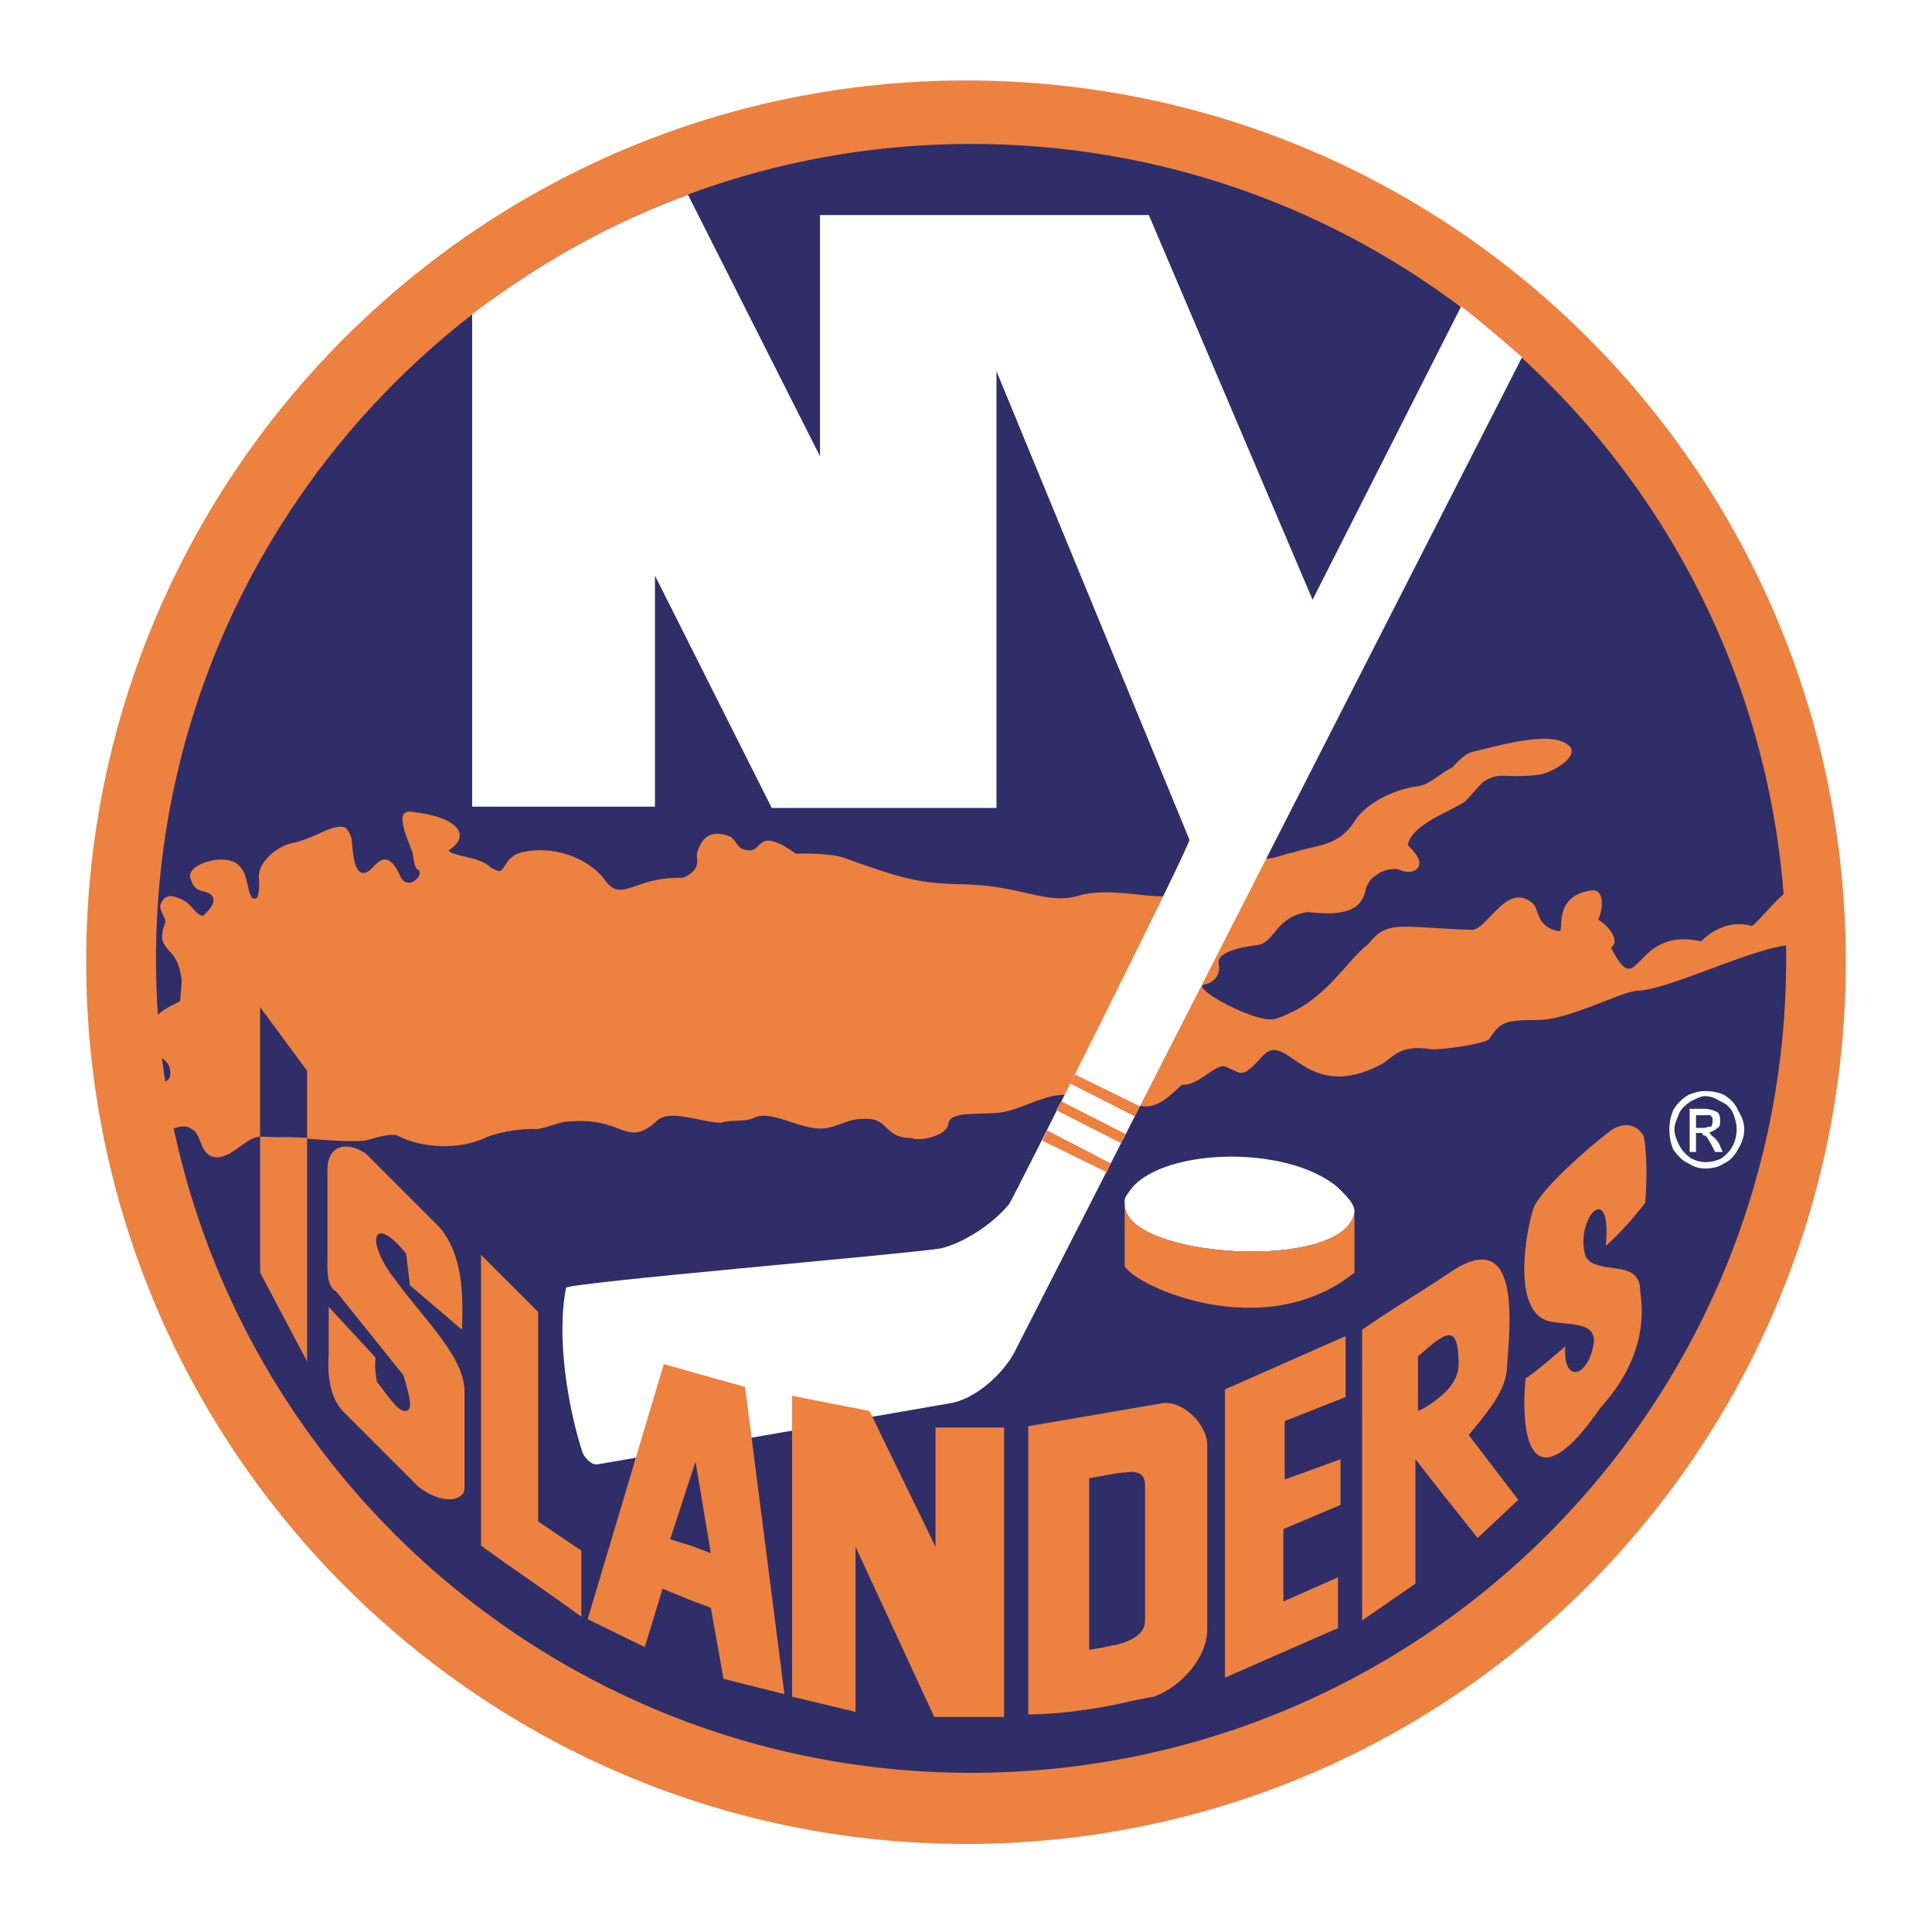 <?xml version="1.0" encoding="utf-8"?>
<!-- Generator: Adobe Illustrator 13.0.0, SVG Export Plug-In . SVG Version: 6.00 Build 14948)  -->
<!DOCTYPE svg PUBLIC "-//W3C//DTD SVG 1.0//EN" "http://www.w3.org/TR/2001/REC-SVG-20010904/DTD/svg10.dtd">
<svg version="1.0" id="Layer_1" xmlns="http://www.w3.org/2000/svg" xmlns:xlink="http://www.w3.org/1999/xlink" x="0px" y="0px"
	 width="192.756px" height="192.756px" viewBox="0 0 192.756 192.756" enable-background="new 0 0 192.756 192.756"
	 xml:space="preserve">
<g>
	<polygon fill-rule="evenodd" clip-rule="evenodd" fill="#FFFFFF" points="0,0 192.756,0 192.756,192.756 0,192.756 0,0 	"/>
	<path fill-rule="evenodd" clip-rule="evenodd" fill="#FFFFFF" d="M96.378,2.834c51.68,0,93.48,41.927,93.48,93.607
		s-41.8,93.48-93.48,93.48c-51.681,0-93.481-41.801-93.481-93.48S44.698,2.834,96.378,2.834L96.378,2.834z"/>
	<path fill-rule="evenodd" clip-rule="evenodd" fill="#ED813F" d="M96.378,8.028c48.639,0,87.781,39.393,87.781,87.907
		s-39.142,88.034-87.781,88.034c-48.514,0-87.781-39.52-87.781-88.034S47.865,8.028,96.378,8.028L96.378,8.028z"/>
	<path fill-rule="evenodd" clip-rule="evenodd" fill="#2F2E68" d="M96.885,14.361c44.967,0,81.32,36.354,81.32,81.321
		c0,44.839-36.354,81.193-81.32,81.193c-44.841,0-81.32-36.354-81.32-81.193C15.564,50.714,52.044,14.361,96.885,14.361
		L96.885,14.361z"/>
	<path fill-rule="evenodd" clip-rule="evenodd" fill="#ED813F" d="M21.391,115.441c-1.519-0.252-1.267-2.406-2.279-2.787
		c-1.14-1.014-3.8,1.141-3.8,1.014c-0.253-0.887-0.886-3.293-1.013-5.445c2.66-0.129,2.787-0.508,2.66-1.521
		c-0.126-1.141-1.773-1.393-1.9-2.533c-0.126-0.887,0-1.646,0.253-2.408c0.76-1.139,2.154-1.518,2.661-1.9
		c0.253-2.658,0.126-2.15,0-2.912c-0.507-2.661-2.533-2.027-1.521-4.813c0.253-0.507-0.76-1.394-0.38-2.027
		c0.507-1.139,1.52-0.632,2.28-0.252s1.14,1.394,1.9,1.52c0.126-0.126,1.52-1.268,0.887-2.027c-0.76-0.759-1.646,0-2.153-1.773
		c-0.38-1.393,3.547-2.534,4.814-1.266c1.013,0.887,0.759,2.533,1.393,3.293c0.126,0.126,0.507,0,0.507-0.126
		c0.252-0.761,0.126-1.901,0.126-2.027c0-1.647,2.026-3.04,3.167-3.294c2.534-0.506,3.927-1.9,5.32-1.646
		c0.38,0.127,0.633,0.76,0.76,1.14c0.127,0.887,0.127,4.18,1.646,3.293c0.633-0.253,1.774-2.914,3.293,0.634
		c0.76,1.267,2.28-0.254,1.772-0.759c-0.505-0.128-0.505-1.269-0.632-1.775c-0.507-1.393-1.9-4.306-0.127-4.053
		c4.813,0.506,5.954,2.407,3.8,3.8c-0.38,0.379,2.281,0.759,2.787,1.013c1.014,0.253,1.141,0.76,1.9,1.015
		c0.886,0.504,0.76-1.394,2.533-1.775c3.041-0.76,6.587,0.506,8.234,2.662c1.773,2.532,2.787-0.254,7.853-0.128
		c1.774-0.759,1.394-1.647,1.394-2.407c0.634-2.28,2.027-2.152,3.167-1.773c0.507,0.127,0.759,0.886,1.267,1.266
		c0.38,0.128,0.887,0.254,1.14,0.128c0.888-0.254,0.76-2.153,4.308,0.379c0.126,0,3.546-0.127,5.066,0.507
		c5.573,2.027,7.348,2.407,10.894,2.534c6.586,0,8.866,2.153,12.288,1.139c3.039-0.887,7.22,0.38,9.119,0
		c3.674-0.252,5.573-3.293,9.373-3.672c1.141,0,2.027-0.507,2.914-0.634c2.152-0.76,4.307-0.506,5.953-2.912
		c1.013-1.775,3.673-3.293,6.333-3.675c1.267-0.125,2.28-1.266,3.547-1.897c0.506-0.507,1.141-1.269,1.899-1.521
		c3.167-0.761,8.361-2.28,9.881-0.507c0.76,1.139-2.027,2.66-3.293,2.786c-3.674,0.38-3.548-0.379-5.32,0.634
		c-0.38,0.252-1.268,1.393-1.9,2.025c-1.52,1.014-5.32,2.28-5.699,4.307c0,0.127,1.266,1.141,1.14,1.9c0,0.38-0.507,1.139-1.9,0.634
		c-0.38-0.254-1.646-0.128-2.406,0.504c-0.634,0.382-0.761,0.762-1.014,1.269c-0.381,2.786-3.294,2.66-5.827,2.407
		c-3.293,0.505-3.293,3.167-5.066,3.292c-1.899,0.254-4.053,0.762-3.8,1.9c0.254,1.014-0.507,1.9-1.394,2.027
		c-1.646,0.254,5.32,4.053,7.094,3.42c4.939-1.646,6.713-5.447,9.246-7.473c1.9-2.407,3.041-1.647,10.26-1.394
		c1.521,0.125,3.421-4.687,5.954-2.787c0.886,0.506,0.38,2.533,2.786,2.912c0.633,0.128-0.76-3.418,3.167-4.052
		c1.393-0.252,1.267,1.773,0.76,2.914c1.268,0.759,2.154,2.279,1.268,2.786c2.913,5.701,2.026-2.152,8.993-0.633
		c1.521-1.519,3.42-2.026,5.066-1.519c0.887-0.634,3.04-3.548,4.307-3.928c0.38,1.773,0.252,4.308,0.507,5.701
		c0,0-0.38,0.125-0.634,0.125c-3.293-0.125-12.287,4.434-15.58,4.562c-1.52,0-6.84,2.91-9.88,2.91c-3.547,0-3.8,0.256-4.939,1.9
		c-0.381,0.508-5.067,1.141-5.827,1.014c-3.166-0.506-3.801,0.887-4.94,1.521c-7.727,4.053-9.374-3.674-11.906-0.76
		c-2.026,2.279-2.026,1.646-3.547,1.012c-1.013-0.506-2.66,1.9-4.434,1.775c-1.14,1.012-2.533,2.66-4.433,2.025l-0.38-0.127
		l-0.508,0.762l-2.406-1.141l-1.773-0.254c-0.759-0.127-1.267-0.127-1.9-0.254c-2.026-0.125-4.053,1.141-6.079,1.648
		c-1.9,0.506-5.7-0.256-5.826,1.266c-0.127,1.141-2.787,1.773-3.674,1.393c-2.534,0-2.28-1.646-4.053-1.9
		c-2.28-0.125-2.533,0.508-4.307,0.887c-2.406,0.508-5.446-1.9-7.346-1.012c-1.014,0.506-2.28,0.125-3.293,0.506
		c-1.773,0-5.067-1.395-6.333-0.252c-3.167,2.912-3.294-0.381-8.867,0.125c-0.886,0-2.153,0.633-3.166,0.76
		c-2.026-0.127-4.307,0.508-4.94,0.76c-2.787,1.393-6.586,1.141-8.993-0.125c-0.634-0.254-2.281,0.252-3.167,0.506
		c-2.787,0.254-7.6-0.506-10.64-0.381C24.431,113.541,23.038,115.693,21.391,115.441L21.391,115.441z"/>
	<path fill-rule="evenodd" clip-rule="evenodd" fill="#FFFFFF" d="M47.105,31.335c7.726-5.828,14.693-9.374,21.533-11.908
		l13.174,26.094V21.455h32.806l16.339,38.379l14.821-29.26c2.153,1.647,4.053,3.293,6.08,5.066l-50.667,99.307
		c-1.14,2.154-3.927,4.688-6.46,5.066l-35.087,6.082c-0.633,0.125-1.267-0.633-1.52-1.141c-1.394-4.307-2.66-11.4-1.647-16.467
		c0.127-0.508,33.187-3.293,37.367-3.928c2.153-0.504,5.066-2.279,6.839-4.434c0.127,0,18.24-36.1,17.986-36.353L99.418,37.034
		v43.575h-22.42l-11.653-23.18v23.052H47.105V31.335L47.105,31.335z"/>
	<path fill-rule="evenodd" clip-rule="evenodd" fill="#2F2E68" d="M30.638,113.541v-6.713l-4.687-6.334v12.92
		C28.358,113.414,28.991,113.414,30.638,113.541L30.638,113.541z"/>
	<path fill-rule="evenodd" clip-rule="evenodd" fill="#ED813F" d="M30.638,113.541v22.293l-4.687-8.867v-13.553
		C27.472,113.414,29.118,113.541,30.638,113.541L30.638,113.541z"/>
	<path fill-rule="evenodd" clip-rule="evenodd" fill="#ED813F" d="M53.691,130.895v20.9l4.308,2.914v6.588
		c-3.294-2.408-6.714-4.688-10.007-7.096v-29.006L53.691,130.895L53.691,130.895z"/>
	<path fill-rule="evenodd" clip-rule="evenodd" fill="#ED813F" d="M72.185,167.502l-1.267-7.094l-2.027-0.76v-5.447l2.027,0.76
		l-1.52-9.119l-0.507,1.52v-10.514l5.447,1.521l3.926,30.652L72.185,167.502L72.185,167.502z M68.891,159.648l-2.787-1.141
		l-1.773,5.826l-5.701-2.785l7.6-25.459l2.66,0.758v10.514l-2.026,6.207l2.026,0.633V159.648L68.891,159.648z"/>
	<polygon fill-rule="evenodd" clip-rule="evenodd" fill="#ED813F" points="79.025,139.256 86.751,140.775 93.338,154.328 
		93.338,142.422 100.179,142.422 100.179,171.303 93.212,171.303 85.358,154.328 85.358,170.795 79.025,169.275 79.025,139.256 	"/>
	<path fill-rule="evenodd" clip-rule="evenodd" fill="#ED813F" d="M111.451,140.775l4.434-0.762c2.026-0.379,4.561,2.027,4.561,4.18
		v18.369c0,2.785-2.534,5.699-5.321,6.713c-0.759,0.125-2.025,0.379-3.673,0.76v-5.953c1.9-0.506,2.787-1.268,2.787-2.406v-13.428
		c0-0.633-0.126-1.393-1.394-1.393l-1.394,0.125V140.775L111.451,140.775z M102.584,171.049v-28.754l8.867-1.52v6.205l-2.787,0.508
		v17.102c1.141-0.127,2.027-0.383,2.787-0.508v5.953C108.918,170.541,105.625,171.049,102.584,171.049L102.584,171.049z"/>
	<path fill-rule="evenodd" clip-rule="evenodd" fill="#ED813F" d="M37.478,135.455c-0.127,0.76,0,1.646,0.126,2.406
		c1.014,1.266,2.027,2.914,2.787,2.914c0.887,0,0.506-1.268-0.126-3.547l-6.713-8.361c-1.013-0.506-0.886-2.406-0.886-3.293v-8.867
		c0-2.404,1.899-2.912,3.799-1.645l7.347,7.346c2.407,2.787,2.407,6.838,2.28,10.26l-5.194-4.432l-0.379-3.168
		c-3.42-4.18-4.054-1.141-1.14,2.533c2.914,4.053,7.093,7.854,6.967,11.398v9.502c0,1.141-2.026,1.771-4.561-0.127l-7.599-7.6
		c-1.394-1.52-1.52-3.928-1.394-5.701v-4.686L37.478,135.455L37.478,135.455z"/>
	<polygon fill-rule="evenodd" clip-rule="evenodd" fill="#ED813F" points="122.218,167.375 133.492,162.436 133.492,157.367 
		128.045,159.775 128.045,152.555 133.745,150.148 133.745,145.588 128.172,147.615 128.172,141.787 134.251,139.383 
		134.251,133.301 122.218,138.621 122.218,167.375 	"/>
	<path fill-rule="evenodd" clip-rule="evenodd" fill="#ED813F" d="M143.498,127.729c0.381-0.254,0.76-0.506,1.141-0.762
		c7.6-5.193,5.826,6.588,5.699,9.754c-0.253,2.406-2.406,4.688-3.8,6.461l4.939,6.461l-4.053,3.799l-3.927-4.939v-8.994
		c1.141-0.887,2.026-2.025,2.026-3.418c0-3.168-0.76-3.295-2.026-2.408V127.729L143.498,127.729z M135.897,132.668
		c2.534-1.773,5.067-3.293,7.601-4.939v5.953c-0.633,0.381-1.267,1.014-2.027,1.646v5.447c0.635-0.254,1.395-0.762,2.027-1.268
		v8.994l-2.28-2.914v12.414l-5.32,3.674V132.668L135.897,132.668z"/>
	<path fill-rule="evenodd" clip-rule="evenodd" fill="#ED813F" d="M156.164,134.316c-0.253,3.672,2.154,3.166,2.787,0
		c0.634-2.662-2.787-2.027-4.56-2.535c-3.927-1.266-1.774-10.639-1.267-11.525c1.014-1.9,4.94-5.449,7.601-7.475
		c1.266-0.887,2.659-0.633,3.292,0.633c0.381,2.406,0.254,4.941,0.128,6.588c-1.268,1.646-2.533,3.039-3.928,4.307
		c0.634-6.84-3.167-2.66-2.026,1.014c1.014,2.027,5.447,0.127,5.447,3.418c0.633,4.182-0.634,7.855-3.674,11.4
		c-0.38,0.254-2.026,3.166-4.18,4.688c-4.561,3.039-3.673-6.84-3.547-7.346C152.492,137.482,155.785,134.695,156.164,134.316
		L156.164,134.316z"/>
	<path fill-rule="evenodd" clip-rule="evenodd" fill="#FFFFFF" d="M170.099,108.855c0.634,0,1.393,0.125,1.899,0.379
		c0.634,0.381,1.141,0.887,1.394,1.52c0.379,0.635,0.634,1.268,0.634,1.9c0,0.76-0.255,1.395-0.634,2.027
		c-0.253,0.508-0.76,1.139-1.394,1.395c-0.507,0.379-1.266,0.506-1.899,0.506v-0.635c0.634,0,1.141-0.127,1.646-0.379
		c0.507-0.379,0.887-0.762,1.14-1.266c0.254-0.508,0.38-1.014,0.38-1.648c0-0.506-0.126-1.014-0.38-1.646
		c-0.253-0.506-0.633-0.887-1.267-1.141c-0.379-0.252-0.886-0.506-1.52-0.506V108.855L170.099,108.855z M170.099,113.289
		c0.253,0.125,0.38,0.506,0.634,0.887l0.379,0.76h0.76l-0.38-0.887c-0.252-0.381-0.507-0.635-0.759-0.76
		c0-0.127-0.128-0.254-0.254-0.254c0.254-0.127,0.633-0.254,0.886-0.508c0.254-0.125,0.254-0.379,0.254-0.758
		c0-0.129,0-0.381-0.127-0.635c-0.127-0.252-0.38-0.252-0.632-0.381c-0.127,0-0.381-0.127-0.761-0.127v0.635c0.253,0,0.38,0,0.506,0
		c0.128,0.127,0.128,0.127,0.255,0.254c0,0.125,0,0.125,0,0.254c0,0.252,0,0.379-0.127,0.633c-0.128,0-0.254,0-0.634,0.125V113.289
		L170.099,113.289z M170.099,116.582c-0.507,0-1.014-0.127-1.647-0.506c-0.633-0.256-1.14-0.887-1.52-1.395
		c-0.254-0.633-0.379-1.268-0.379-2.027c0-0.633,0.125-1.266,0.379-1.9c0.38-0.633,0.887-1.139,1.52-1.52
		c0.634-0.254,1.141-0.379,1.647-0.379v0.506c-0.38,0-0.887,0.254-1.394,0.506c-0.38,0.254-0.887,0.635-1.141,1.141
		c-0.253,0.633-0.506,1.141-0.506,1.646c0,0.635,0.253,1.141,0.506,1.648c0.254,0.504,0.633,0.887,1.141,1.266
		c0.507,0.252,1.014,0.379,1.394,0.379V116.582L170.099,116.582z M170.099,110.627c0,0-0.127,0-0.254,0h-1.267v4.309h0.634v-1.9
		h0.507c0.126,0,0.126,0.127,0.253,0.254c0.127,0,0.127,0,0.127,0v-0.762c0,0-0.127,0-0.254,0h-0.633v-1.266h0.633
		c0.127,0,0.254,0,0.254,0V110.627L170.099,110.627z"/>
	<polygon fill-rule="evenodd" clip-rule="evenodd" fill="#ED813F" points="106.765,108.094 107.271,107.209 113.73,110.375 
		113.226,111.389 106.765,108.094 	"/>
	<polygon fill-rule="evenodd" clip-rule="evenodd" fill="#ED813F" points="111.832,114.049 105.371,110.754 105.878,109.867 
		112.338,113.162 111.832,114.049 	"/>
	<polygon fill-rule="evenodd" clip-rule="evenodd" fill="#ED813F" points="103.978,113.795 104.484,112.781 110.817,116.076 
		110.438,116.963 103.978,113.795 	"/>
	<path fill-rule="evenodd" clip-rule="evenodd" fill="#FFFFFF" d="M135.138,120.889c-0.759,6.078-23.053,4.686-22.926-0.762
		c0-0.252-0.127-0.506,0.379-1.141c2.787-4.432,15.707-4.938,20.901-0.504C134.505,119.494,135.138,120.127,135.138,120.889
		L135.138,120.889z"/>
	<path fill-rule="evenodd" clip-rule="evenodd" fill="#ED813F" d="M135.138,120.889c-0.759,6.078-23.053,4.686-22.926-0.762
		c0-0.252,0,4.688,0,6.209c1.14,2.025,13.933,7.852,22.926,0.631C135.138,125.195,135.138,122.662,135.138,120.889L135.138,120.889z
		"/>
</g>
</svg>
